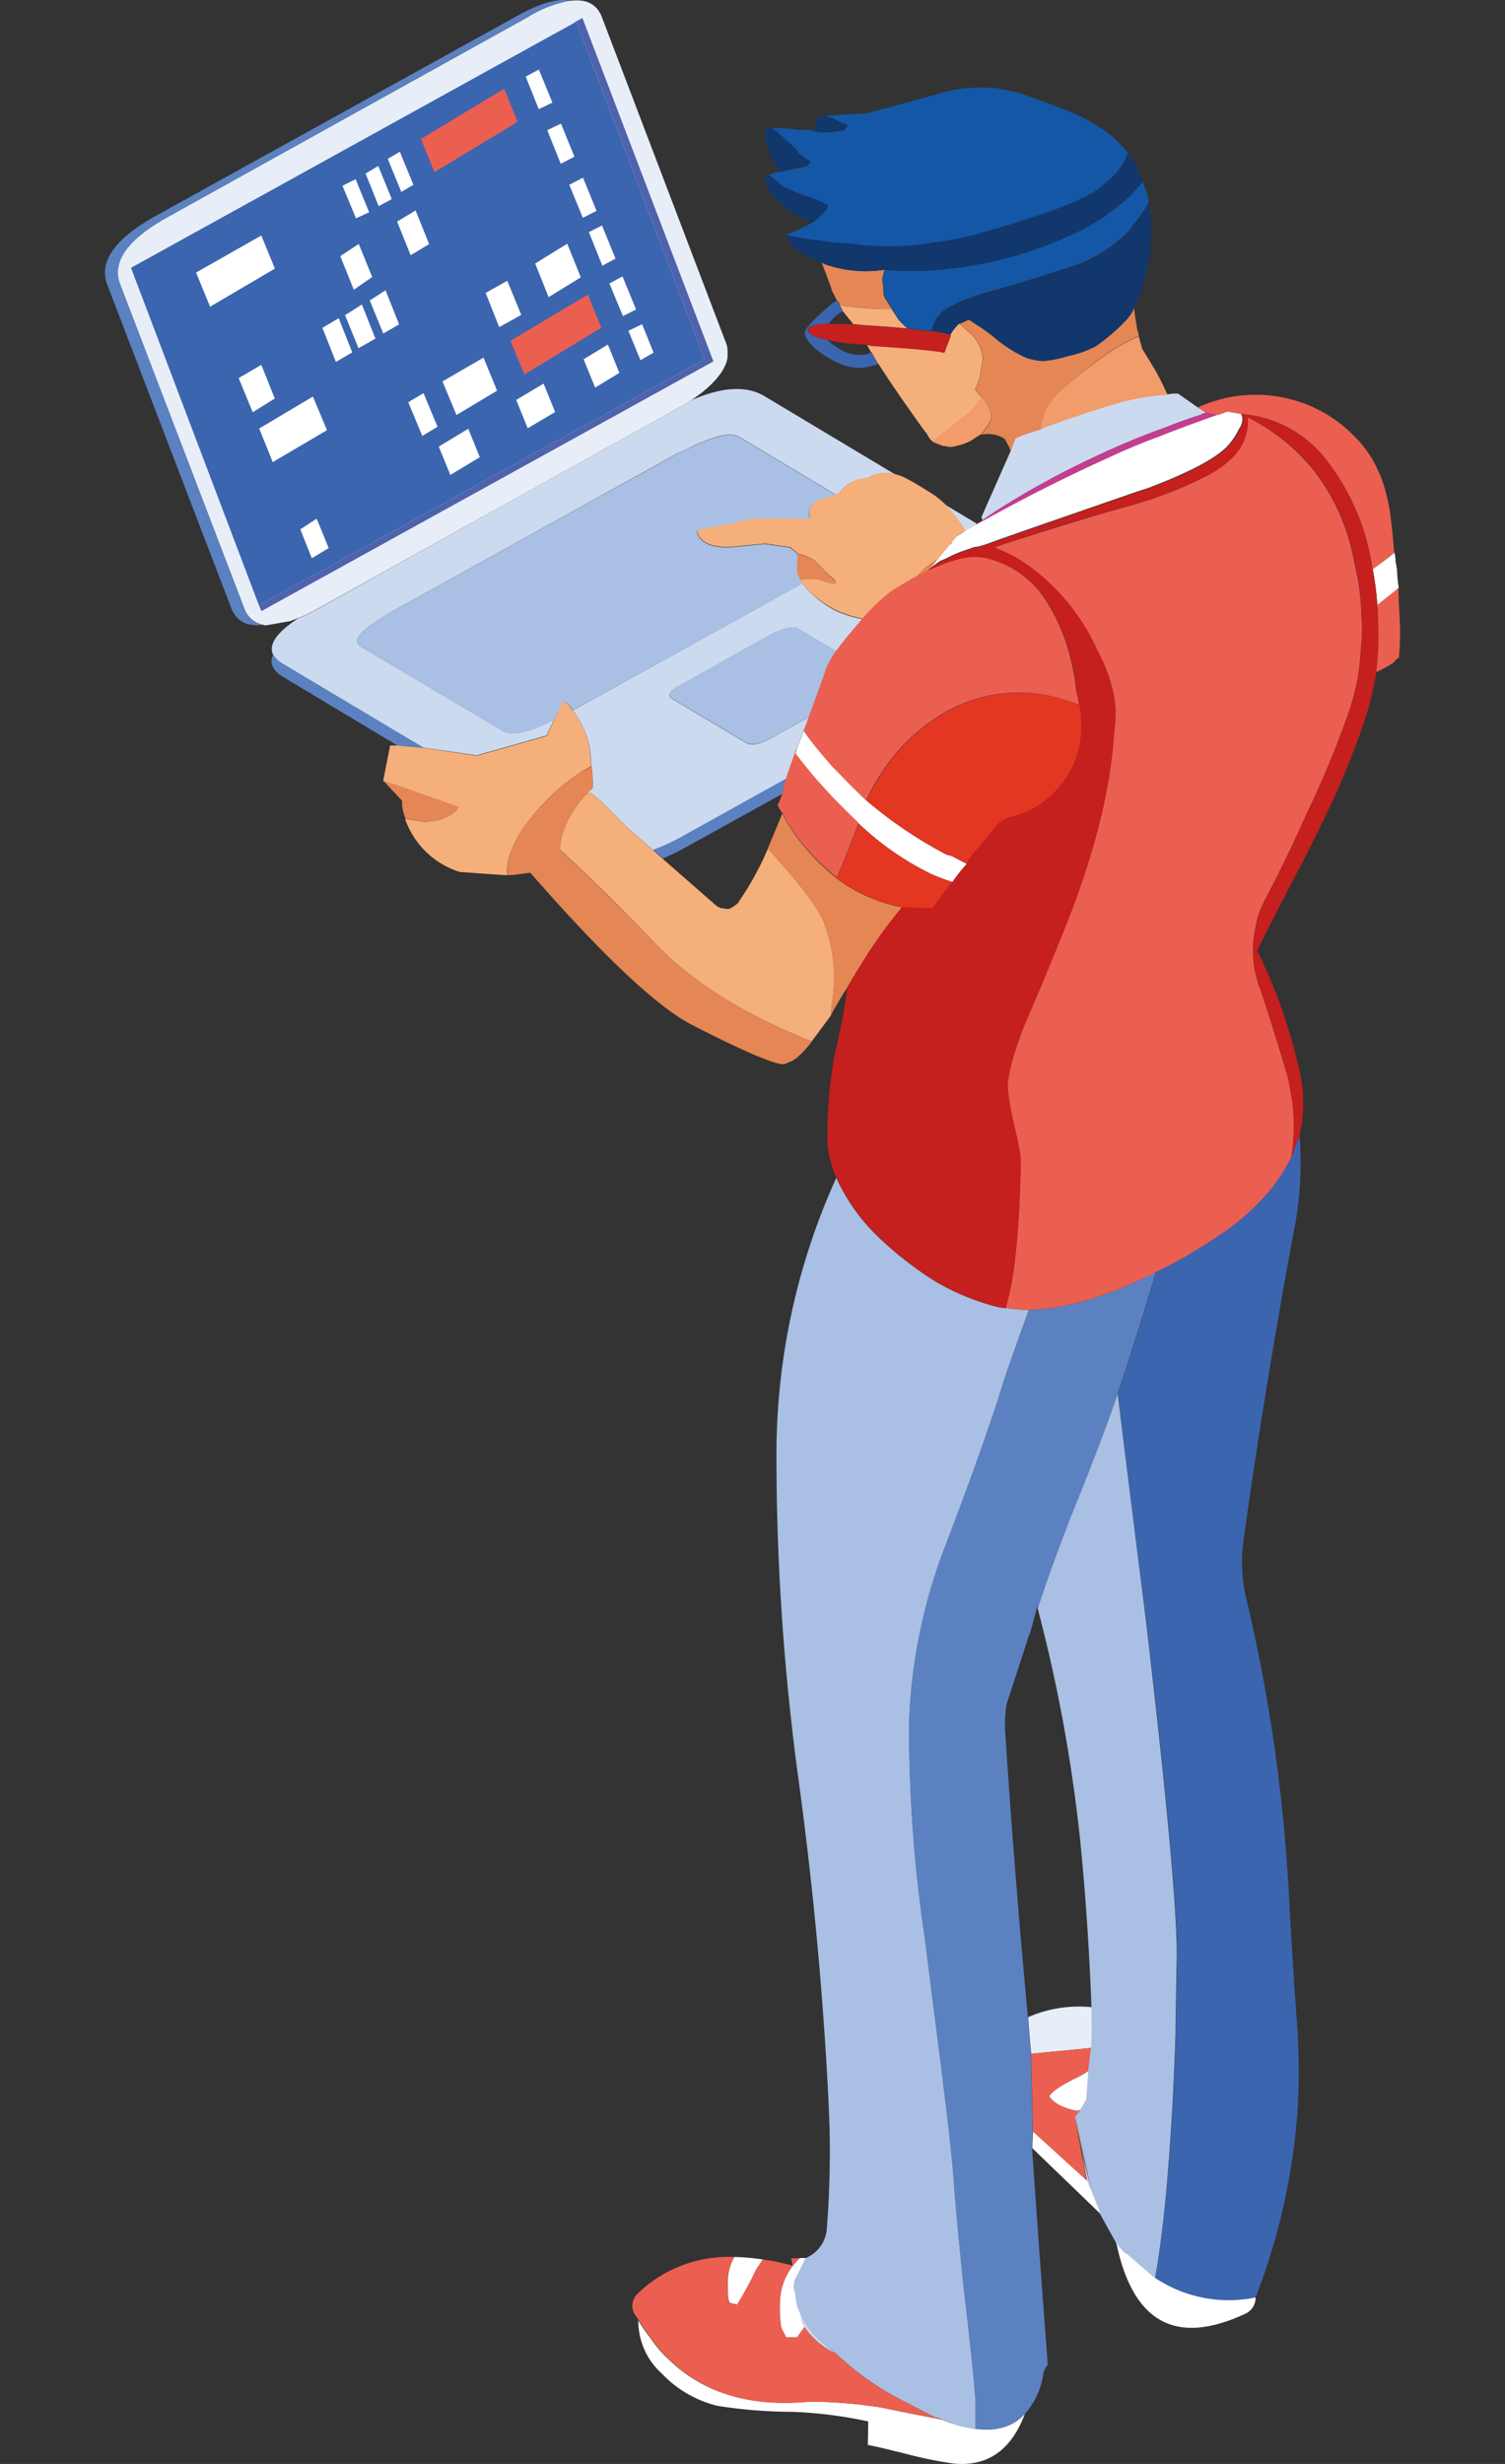 <svg xmlns="http://www.w3.org/2000/svg" xmlns:xlink="http://www.w3.org/1999/xlink" viewBox="0 0 220 360"><rect x="0" y="0" width="220" height="360" fill="#333333" stroke="none"/><defs><style>.cls-1{fill:#e8eef8;}.cls-1,.cls-10,.cls-11,.cls-12,.cls-13,.cls-14,.cls-15,.cls-16,.cls-17,.cls-18,.cls-19,.cls-2,.cls-20,.cls-3,.cls-4,.cls-5,.cls-6,.cls-7,.cls-8,.cls-9{fill-rule:evenodd;}.cls-2{fill:#a9bfe3;}.cls-3{fill:#ccdaef;}.cls-4{fill:#5c81c1;}.cls-5{fill:#3b65af;}.cls-6{fill:#fff;}.cls-7{fill:#4f62ac;}.cls-8{fill:#6b9dd3;}.cls-9{fill:#f5af7b;}.cls-10{fill:#e48754;}.cls-11{fill:#1457a7;}.cls-12{fill:#11376c;}.cls-13{fill:url(#linear-gradient);}.cls-14{fill:#c51f1e;}.cls-15{fill:#f29b6b;}.cls-16{fill:#eb5f51;}.cls-17{fill:#c33d90;}.cls-18{fill:#e33722;}.cls-19{fill:#806348;}.cls-20{fill:#cedaef;}</style><linearGradient id="linear-gradient" x1="146.43" y1="51.55" x2="148.07" y2="64.15" gradientTransform="translate(31.55 -18.5) rotate(0.94)" gradientUnits="userSpaceOnUse"><stop offset="0" stop-color="#381f0b"/><stop offset="1" stop-color="#c18f77"/></linearGradient></defs><title>kv_d</title><g id="圖層_1" data-name="圖層 1"><polygon class="cls-1" points="82.38 4.2 19.15 39.13 37.85 88.44 38.21 89.29 104.29 52.8 85.14 2.64 83.61 3.45 82.38 4.2"/><path class="cls-1" d="M101.07,58.47c-.62.39-1.28.79-2,1.18L70.45,75.57H70.3v.07L46.53,88.89a24.24,24.24,0,0,1-2.92,1.4l-.77.3a.75.75,0,0,0-.31.14l-3.59.63h-.23a.59.59,0,0,1-.22-.08h-.08a3.69,3.69,0,0,1-2.71-2.41L17.58,41.62q-2-5,7-9.95L77.14,2.51A17.43,17.43,0,0,1,83.36.09h.3Q86.95-.23,88,2.54l18,47.24a3.49,3.49,0,0,1,.36,1.53v.84c-.18,1.57-1.42,3.31-3.74,5.2Z"/><path class="cls-1" d="M159.09,302.34l.36-3.12-8.71.85c-.17-1.74-.32-3.52-.44-5.35a18.53,18.53,0,0,1,9.32-1.45l0,1.91A30.81,30.81,0,0,1,159.09,302.34Z"/><polygon class="cls-2" points="81.9 33.15 67.04 42.2 64.99 37.29 79.92 28.24 81.9 33.15"/><path class="cls-2" d="M116.55,80.9l.07.77v.38a4.68,4.68,0,0,0,0,1.67,5,5,0,0,1,.29.77c.13.25.28.51.45.77l-33.58,18.5c-.74-1-1.23-1.43-1.46-1.17L81,105.2l-.77.41s-.08,0-.08.07a4.11,4.11,0,0,1-.54.22q-4.38,1.92-6,1L52.76,94.48a1,1,0,0,1-.45-.46c-.35-.51.1-1.27,1.33-2.27a35.3,35.3,0,0,1,3.86-2.52L98.88,66.36c.77-.4,1.49-.74,2.15-1a13,13,0,0,1,1.69-.74q3.84-1.68,5.35-.75l14.11,8.43c-.48.19-1.14.42-2,.69a2.59,2.59,0,0,0-.46.14c-1.28.59-1.72,1.42-1.34,2.5l-.31.3q-3.49-.21-8.15-.06c-1.12.23-2.22.49-3.29.78a48.31,48.31,0,0,0-4.82.91q.65,2.68,5.3,2.38l4.73-.46,4,.6h-.3l.9.7Z"/><path class="cls-2" d="M122.26,95.1a11.24,11.24,0,0,0-1.41,2.49q-.55,1.69-2.59,7.16l-5.66,3.15c-1.59.83-2.76,1-3.51.62l-10.8-6.43-.07-.07c-.66-.42-.34-1,.94-1.82l.31-.14,13.77-7.7.53-.15c1.29-.64,2.28-.77,3-.4Z"/><path class="cls-2" d="M117,338.15a7,7,0,0,1-.79-3.06,11.25,11.25,0,0,1-.12-1.83l1.65-3.33a5,5,0,0,0,3.12-4.21,147.12,147.12,0,0,0,.4-15c-.07-2.09-.16-4.17-.28-6.26q-1.23-22.43-4.29-44.73a350.69,350.69,0,0,1-3.19-47.24,97.72,97.72,0,0,1,8.75-40.4,28.19,28.19,0,0,0,6.71,9.18,52.76,52.76,0,0,0,7.83,6A35.41,35.41,0,0,0,146,191a7.6,7.6,0,0,0,1.06.1,23.89,23.89,0,0,0,3.35.28q-3.27,9-3.76,10.69-3,9.63-9,25.23a79.6,79.6,0,0,0-4.75,24.31,208.78,208.78,0,0,0,2.3,31.59q1.35,10.77,2.36,18.56,1.35,10.77,1.8,15.89.36,5.42,1.55,16.87,1.34,11.3,1.71,16.33c0,1,0,2.32,0,4.05a19.77,19.77,0,0,1-4.86-1.38,2.61,2.61,0,0,0-1.06-.32c-1.36-.69-2.67-1.37-3.93-2.05a40.45,40.45,0,0,1-10.62-7.34,19.28,19.28,0,0,1-1.81-1.48A11.2,11.2,0,0,1,117,338.15Z"/><path class="cls-2" d="M163.39,203.63q1.14,9.39,4.1,32.91,4.68,39.95,4.52,49.55l-.17,10.05v1q-.33,10.22-1,18.74-.78,10.35-2,17a2.49,2.49,0,0,1-.53-.39l-3.68-3.18-.23-.08a6.93,6.93,0,0,1-1.27-1.55l-2.29-4.15-1.32-3.38-2.41-10.86.77-1,.87-1.51.3-4.18v-.23a30.81,30.81,0,0,0,.5-7.16l0-1.91q-.42-11.58-1.52-23.11a224.63,224.63,0,0,0-6.36-35.25q3-8.94,6.54-17.57Q161,210.44,163.39,203.63Z"/><polygon class="cls-2" points="76.99 20.95 78.97 25.86 71.73 30.24 69.75 25.4 76.99 20.95"/><polygon class="cls-2" points="63.3 47.33 66.68 45.4 68.66 50.31 65.35 52.24 63.3 47.33"/><polygon class="cls-2" points="59.67 40.48 61.65 45.39 59.42 46.73 57.44 41.82 59.67 40.48"/><polygon class="cls-2" points="44.18 46.55 33.94 52.79 31.96 47.95 42.2 41.72 44.18 46.55"/><polygon class="cls-2" points="35.9 72.71 46.05 66.71 48.03 71.62 37.87 77.62 35.9 72.71"/><path class="cls-3" d="M61.86,109.23,41.36,97a3.51,3.51,0,0,1-1.42-1.32c-.74-1.48.48-3.27,3.67-5.35a24.24,24.24,0,0,0,2.92-1.4L70.3,75.64l.15-.07L99.07,59.65c.72-.39,1.38-.79,2-1.18q6.75-2.94,10.68-.59l19.17,11.48a5,5,0,0,0-4,.43,2.17,2.17,0,0,0-.69.14A4.87,4.87,0,0,0,122.72,72c-.14.08-.32.16-.54.26l-14.11-8.43q-1.51-.93-5.35.75a13,13,0,0,0-1.69.74c-.66.29-1.38.63-2.15,1L57.5,89.23a35.3,35.3,0,0,0-3.86,2.52c-1.23,1-1.68,1.76-1.33,2.27a1,1,0,0,0,.45.46l20.83,12.39q1.66.94,6-1a4.11,4.11,0,0,0,.54-.22c0-.05,0-.07.08-.07l.77-.41-1.11,2.31-10.19,2.88Z"/><path class="cls-3" d="M117.32,85.26a15,15,0,0,0,4.89,4,16.45,16.45,0,0,0,3.87,1.2l-1.17,1.36c-1.09,1.27-2,2.37-2.65,3.31l-5.51-3.29c-.7-.37-1.69-.24-3,.4l-.53.15-13.77,7.7-.31.14c-1.28.8-1.6,1.4-.94,1.82l.07.07,10.8,6.43c.75.42,1.92.21,3.51-.62l5.66-3.15-.68,1.85-.08.16-1,2.57q-1.06,2.94-1.56,4.47l-14.66,8.14a29.85,29.85,0,0,1-4.76,2.25l-4.13-3.61-2.85-2.87a16,16,0,0,0-2.26-1.94l-.54.3a1.37,1.37,0,0,0,.32-.46,2.1,2.1,0,0,0,.61-.52,21.5,21.5,0,0,0-.17-3.13c-.09-.81-.15-1.58-.19-2.29a12.9,12.9,0,0,0-1.68-4.6c-.32-.52-.6-.95-.86-1.31Z"/><path class="cls-3" d="M141.07,77.61a19.11,19.11,0,0,0-3.13-4l4.91,2.94a1.94,1.94,0,0,0-.31.26C142.05,77,141.57,77.31,141.07,77.61Z"/><path class="cls-3" d="M176.34,60.32a1.78,1.78,0,0,0-.84.29c-1.69.53-3.32,1.11-4.91,1.75a114.61,114.61,0,0,0-10.74,4.47,123.63,123.63,0,0,0-13.69,7.47c-.87.55-1.72,1.12-2.54,1.71l-.15-.46,4.28-9.68.63-1.74v-.08a25.31,25.31,0,0,1,3.68-1.31l.76-.37q5.44-2,10.27-3.41a33.83,33.83,0,0,1,7.57-1.33,5.7,5.7,0,0,1,1.22-.13h.31l2.86,2Z"/><path class="cls-4" d="M38.41,91.28q-3.44.47-4.61-2.44L15.68,41.59q-1.9-5,7-10L75.32,2.48c3.53-2,6.22-2.77,8-2.39a17.43,17.43,0,0,0-6.22,2.42L24.61,31.67q-9,5-7,9.95L35.7,88.87A3.69,3.69,0,0,0,38.41,91.28Z"/><path class="cls-4" d="M114.33,116l-14.11,7.81c-1.15.63-2.25,1.17-3.31,1.62l-1.42-1.28a29.85,29.85,0,0,0,4.76-2.25l14.66-8.14c-.19.58-.31,1-.37,1.29A3.82,3.82,0,0,1,114.33,116Z"/><path class="cls-4" d="M149.8,352.72q-2.56,2.77-7.2,2.17c0-1.73,0-3.08,0-4.05q-.37-5-1.71-16.33-1.19-11.46-1.55-16.87-.45-5.11-1.8-15.89-1-7.78-2.36-18.56a208.78,208.78,0,0,1-2.3-31.59,79.6,79.6,0,0,1,4.75-24.31q6-15.6,9-25.23.5-1.68,3.76-10.69,7.4-.1,17.15-4.82a14.35,14.35,0,0,0,1.46-.74q-2.65,8.94-5.62,17.82-2.4,6.81-5.11,13.71-3.57,8.63-6.54,17.57a.44.44,0,0,0-.07-.3l-1.06,3.94a4.63,4.63,0,0,0-.47,1.29l-3,9.17a19.48,19.48,0,0,0-.16,4.5q1.35,20.6,3.29,41.21c.12,1.83.27,3.61.44,5.35l.27,11.36-.11,2.43q1.11,15.88,2.3,31.67a2.62,2.62,0,0,0-.63,1.21A11.33,11.33,0,0,1,149.8,352.72Z"/><path class="cls-4" d="M61.86,109.23l-3.74-.29L41.33,98.87q-2.27-1.41-1.39-3.23A3.51,3.51,0,0,0,41.36,97Z"/><polygon class="cls-5" points="37.85 88.44 19.15 39.13 82.38 4.2 84.14 3.23 84.22 3.16 103 52.48 37.85 88.44"/><polygon class="cls-5" points="83.22 27 85.2 31.83 87.2 30.8 85.22 25.96 83.22 27"/><polygon class="cls-5" points="81.97 23.93 83.97 22.89 82 18.06 80 19.02 81.97 23.93"/><polygon class="cls-5" points="80.75 14.99 78.77 10.16 76.85 11.19 78.75 15.95 80.75 14.99"/><polygon class="cls-5" points="81.9 33.15 79.92 28.24 64.99 37.29 67.04 42.2 81.9 33.15"/><polygon class="cls-5" points="88 32.95 86.08 33.91 88.05 38.82 89.98 37.78 88 32.95"/><path class="cls-5" d="M127.4,51.51a12.55,12.55,0,0,0,1,1.69l-1.3.36q-2.76.72-6.07-1.32c-2-1.2-3.09-2.36-3.38-3.48q-.28-.78,3.42-3.91a4.57,4.57,0,0,1,1.24-.89.7.7,0,0,1,.37.53c.15.26.32.59.51,1a5.26,5.26,0,0,0-1.85,1.57l-.23.23c-2.14.07-3.14.4-3,1s1,1,2.8,1.34a6.59,6.59,0,0,0,1.43,1.09,5.68,5.68,0,0,0,4.32,1.06A2.91,2.91,0,0,1,127.4,51.51Z"/><polygon class="cls-5" points="84.9 40.52 82.92 35.61 78.23 38.5 80.2 43.41 84.9 40.52"/><polygon class="cls-5" points="91 40.39 89.08 41.42 91.06 46.18 92.98 45.22 91 40.39"/><polygon class="cls-5" points="93.62 52.63 95.54 51.52 93.86 47.37 91.86 48.33 93.62 52.63"/><polygon class="cls-5" points="87.91 47.88 85.93 43.05 74.61 49.8 76.66 54.71 87.91 47.88"/><polygon class="cls-5" points="81.15 60.2 79.46 56.05 75.46 58.43 77.14 62.57 81.15 60.2"/><polygon class="cls-5" points="88.86 50.34 85.31 52.49 87 56.63 90.54 54.48 88.86 50.34"/><path class="cls-5" d="M183.54,335.67a19.39,19.39,0,0,1-14.66-2.84q1.17-6.6,2-17,.67-8.53,1-18.74v-1l.17-10.05q.17-9.6-4.52-49.55-3-23.52-4.1-32.91,3-8.88,5.62-17.82c1-.49,2-1,2.93-1.48q3.3-1.85,6.16-3.78a34.8,34.8,0,0,0,7.73-6.89,26.83,26.83,0,0,0,2.9-4.6,3.66,3.66,0,0,0,.48-1.29c.21-.55.45-1.16.71-1.82a50.59,50.59,0,0,1-.59,12.72Q185,201.92,181.78,225a23.53,23.53,0,0,0,.47,8.85,243.06,243.06,0,0,1,6.15,42.78q.47,8.77,1.09,17.55a101.74,101.74,0,0,1,.23,13.49A93.17,93.17,0,0,1,183.54,335.67Z"/><polygon class="cls-5" points="60.75 30.74 58.05 32.38 60.03 37.29 62.73 35.66 60.75 30.74"/><polygon class="cls-5" points="55.35 30.12 57.27 29.09 55.29 24.25 53.44 25.36 55.35 30.12"/><polygon class="cls-5" points="53.96 31.01 51.98 26.18 50.06 27.14 52.04 31.9 53.96 31.01"/><polygon class="cls-5" points="58.45 22.17 56.68 23.21 58.66 28.04 60.43 27 58.45 22.17"/><polygon class="cls-5" points="76.99 20.95 69.75 25.4 71.73 30.24 78.97 25.86 76.99 20.95"/><polygon class="cls-5" points="63.51 25.15 75.67 17.8 73.69 12.97 61.53 20.31 63.51 25.15"/><polygon class="cls-5" points="74.15 41.02 70.99 42.8 72.97 47.79 76.2 46.01 74.15 41.02"/><polygon class="cls-5" points="59.67 40.48 57.44 41.82 59.42 46.73 61.65 45.39 59.67 40.48"/><polygon class="cls-5" points="63.3 47.33 65.35 52.24 68.66 50.31 66.68 45.4 63.3 47.33"/><polygon class="cls-5" points="68.45 62.65 64.14 65.25 65.83 69.39 70.14 66.8 68.45 62.65"/><polygon class="cls-5" points="66.73 60.64 72.66 57.08 70.68 52.25 64.68 55.73 66.73 60.64"/><polygon class="cls-5" points="61.91 57.44 59.68 58.77 61.73 63.69 63.96 62.35 61.91 57.44"/><polygon class="cls-5" points="56.03 48.73 58.34 47.4 56.36 42.41 54.05 43.9 56.03 48.73"/><polygon class="cls-5" points="50.44 46.05 52.41 50.88 54.88 49.47 52.9 44.49 50.44 46.05"/><polygon class="cls-5" points="49.1 52.88 51.49 51.48 49.51 46.49 47.13 47.9 49.1 52.88"/><polygon class="cls-5" points="49.74 37.42 51.72 42.33 54.41 40.47 52.44 35.64 49.74 37.42"/><polygon class="cls-5" points="44.18 46.55 42.2 41.72 31.96 47.95 33.94 52.79 44.18 46.55"/><polygon class="cls-5" points="34.89 55.24 36.94 60.23 40.17 58.23 38.2 53.31 34.89 55.24"/><polygon class="cls-5" points="45.74 57.94 37.89 62.61 39.87 67.52 47.8 62.85 45.74 57.94"/><polygon class="cls-5" points="28.66 39.82 30.71 44.81 40.18 39.25 38.2 34.41 28.66 39.82"/><polygon class="cls-5" points="35.9 72.71 37.87 77.62 48.03 71.62 46.05 66.71 35.9 72.71"/><polygon class="cls-5" points="43.9 77.34 45.58 81.56 48.05 80.08 46.29 75.78 43.9 77.34"/><polygon class="cls-6" points="80.75 14.99 78.75 15.95 76.85 11.19 78.77 10.16 80.75 14.99"/><polygon class="cls-6" points="81.97 23.93 80 19.02 82 18.06 83.97 22.89 81.97 23.93"/><polygon class="cls-6" points="83.22 27 85.22 25.96 87.2 30.8 85.2 31.83 83.22 27"/><polygon class="cls-6" points="88 32.95 89.98 37.78 88.05 38.82 86.08 33.91 88 32.95"/><polygon class="cls-6" points="93.62 52.63 91.86 48.33 93.86 47.37 95.54 51.52 93.62 52.63"/><polygon class="cls-6" points="91 40.39 92.98 45.22 91.06 46.18 89.08 41.42 91 40.39"/><polygon class="cls-6" points="84.9 40.52 80.2 43.41 78.23 38.5 82.92 35.61 84.9 40.52"/><polygon class="cls-6" points="88.86 50.34 90.54 54.48 87 56.63 85.31 52.49 88.86 50.34"/><polygon class="cls-6" points="81.15 60.2 77.14 62.57 75.46 58.43 79.46 56.05 81.15 60.2"/><path class="cls-6" d="M126.7,117a63.69,63.69,0,0,0,11.69,7.89l.68.16c.71.37,1.46.77,2.27,1.18a24.29,24.29,0,0,0-2.1,2.64c-1-.32-2-.7-3-1.12a42.09,42.09,0,0,1-10.7-7.42c-1.2-1.13-2.43-2.35-3.68-3.64q-1.52-1.62-2.88-3.17c-.37-.45-.74-.89-1.08-1.32l-.75-.92c-.3-.41-.6-.8-.9-1.16a4.5,4.5,0,0,0,.25-.76l1-2.57c.3.41.57.79.82,1.15.71.93,1.46,1.85,2.24,2.75l1.12,1.31,1,1Q124.68,115.1,126.7,117Z"/><path class="cls-6" d="M135.88,83.13c.32-.37.66-.78,1-1.21.61-.72,1.26-1.52,1.94-2.4.15,0,.23,0,.23-.15a4.8,4.8,0,0,1,.78-1l1.23-.78c.5-.3,1-.58,1.47-.85l.38-.23q9.95-5.55,19.29-9.74c2.41-1.13,4.81-2.13,7.22-3,2.81-1.13,5.62-2.17,8.43-3.14H178l1.39-.51,2,.34a1.33,1.33,0,0,1,.21.84,2.27,2.27,0,0,1-.48,1.36,10,10,0,0,1-1.41,2.19q-2.25,2.79-11.84,6.44c-1.07.34-2.22.72-3.45,1.16q-10.6,3.65-17.94,6.22c-.88.32-1.72.63-2.53.91l-1,.29a2.19,2.19,0,0,0-.65.1,2.41,2.41,0,0,0-.5.19,20.56,20.56,0,0,0-2.53.95l-.65.33c-.41.19-.78.35-1.12.48A13.43,13.43,0,0,0,135.88,83.13Z"/><path class="cls-6" d="M201.34,88.4a46,46,0,0,0-.68-5.27,36.58,36.58,0,0,0,3.17-2.39A4.61,4.61,0,0,1,204,82l.21,1.23a21.18,21.18,0,0,0,.26,2.67.81.81,0,0,0-.31.3Z"/><path class="cls-6" d="M157.92,308.26a2,2,0,0,1-.61.14q-3-.64-3.93-2.12c.37-.65,1.53-1.47,3.47-2.46a13.26,13.26,0,0,0,2.24-1.25l-.3,4.18Z"/><polygon class="cls-6" points="158.9 318.57 159.56 320.1 160.88 323.48 150.9 313.86 151.01 311.43 158.9 318.57"/><path class="cls-6" d="M168.88,332.83a19.39,19.39,0,0,0,14.66,2.84,2.55,2.55,0,0,1-1.56,2.41q-15.21,7.07-18.81-10.45a6.93,6.93,0,0,0,1.27,1.55l.23.08,3.68,3.18A2.49,2.49,0,0,0,168.88,332.83Z"/><path class="cls-6" d="M107.34,329.76a33.23,33.23,0,0,1,4.19.37c-.37.51-.7,1-1,1.51a52.69,52.69,0,0,1-2.75,5.06,6.39,6.39,0,0,1-1.06-.24c-.25-.11-.36-1.15-.33-3.13A7.35,7.35,0,0,1,107.34,329.76Z"/><path class="cls-6" d="M142.6,354.89q4.64.6,7.2-2.17-3,7.95-10.41,7.22a59.25,59.25,0,0,1-6.61-1.33c-3-.76-5-1.22-5.92-1.39l.06-3.43a63.15,63.15,0,0,0-11-1.4,72.78,72.78,0,0,1-11-.87,16.7,16.7,0,0,1-8.23-4.78,10.28,10.28,0,0,1-3.38-7.68,29.52,29.52,0,0,0,2,2.85,15.09,15.09,0,0,0,2.4,2.78q7.65,7.46,20.63,6.21a68.61,68.61,0,0,1,10.5.86q4.41.92,8.81,1.75A19.77,19.77,0,0,0,142.6,354.89Z"/><path class="cls-6" d="M116.25,335.09a7,7,0,0,0,.79,3.06l.28,1.3a1.84,1.84,0,0,1,.3.54c-.42.55-.78,1.06-1.1,1.51l-1.6,0c-.34-.67-.59-1.15-.73-1.46a19.68,19.68,0,0,1-.17-4,9,9,0,0,1,2.92-6.13h.84l-1.65,3.33a7.93,7.93,0,0,0-.1,1.14Z"/><polygon class="cls-6" points="58.45 22.17 60.43 27 58.66 28.04 56.68 23.21 58.45 22.17"/><polygon class="cls-6" points="53.96 31.01 52.04 31.9 50.06 27.14 51.98 26.18 53.96 31.01"/><polygon class="cls-6" points="55.35 30.12 53.44 25.36 55.29 24.25 57.27 29.09 55.35 30.12"/><polygon class="cls-6" points="60.75 30.74 62.73 35.66 60.03 37.29 58.05 32.38 60.75 30.74"/><polygon class="cls-6" points="74.15 41.02 76.2 46.01 72.97 47.79 70.99 42.8 74.15 41.02"/><polygon class="cls-6" points="49.74 37.42 52.44 35.64 54.41 40.47 51.72 42.33 49.74 37.42"/><polygon class="cls-6" points="49.1 52.88 47.13 47.9 49.51 46.49 51.49 51.48 49.1 52.88"/><polygon class="cls-6" points="50.44 46.05 52.9 44.49 54.88 49.47 52.41 50.88 50.44 46.05"/><polygon class="cls-6" points="56.03 48.73 54.05 43.9 56.36 42.41 58.34 47.4 56.03 48.73"/><polygon class="cls-6" points="61.91 57.44 63.96 62.35 61.73 63.69 59.68 58.77 61.91 57.44"/><polygon class="cls-6" points="66.73 60.64 64.68 55.73 70.68 52.25 72.66 57.08 66.73 60.64"/><polygon class="cls-6" points="68.45 62.65 70.14 66.8 65.83 69.39 64.14 65.25 68.45 62.65"/><polygon class="cls-6" points="28.66 39.82 38.2 34.41 40.18 39.25 30.71 44.81 28.66 39.82"/><polygon class="cls-6" points="45.74 57.94 47.8 62.85 39.87 67.52 37.89 62.61 45.74 57.94"/><polygon class="cls-6" points="34.89 55.24 38.2 53.31 40.17 58.23 36.94 60.23 34.89 55.24"/><polygon class="cls-6" points="43.9 77.34 46.29 75.78 48.05 80.08 45.58 81.56 43.9 77.34"/><polygon class="cls-7" points="83.61 3.45 85.14 2.64 104.29 52.8 38.21 89.29 37.85 88.44 103 52.48 84.22 3.16 84.14 3.23 83.61 3.45"/><polygon class="cls-8" points="70.45 75.57 70.3 75.64 70.3 75.57 70.45 75.57"/><path class="cls-9" d="M124.73,47.35q-.83-1-1.5-1.86c-.19-.41-.36-.74-.51-1a7.56,7.56,0,0,0,1.74.34,42.76,42.76,0,0,0,5.87.32l1,1.55A15.19,15.19,0,0,0,132.64,48c-1.72-.18-3.78-.34-6.16-.48Zm2,3a2.07,2.07,0,0,0,.91.17c6.09.41,9.56.74,10.42,1L139,49l-.15-.08a7.13,7.13,0,0,1,1.32-1.66,8.06,8.06,0,0,1,1.05.93,6,6,0,0,1,2.24,3.09v.08a2.77,2.77,0,0,1,.13,1.37,3.17,3.17,0,0,1-.17.91,6.8,6.8,0,0,1-.89,3.19,6,6,0,0,0,1,1.23,10.81,10.81,0,0,1-2,2.33q-2.85,2.32-4.79,3.81l-.39.38a1.15,1.15,0,0,0-.37-.39,9.17,9.17,0,0,1-.52-.85l-.37-.46q-4.17-5.79-6.63-9.64a12.55,12.55,0,0,1-1-1.69l-.22-.23Zm-9.42,34.91c-.17-.26-.32-.52-.45-.77a.56.56,0,0,0,.23.23,8.54,8.54,0,0,1,1.22-.13h.19a5,5,0,0,1,2.17.42,5.71,5.71,0,0,1,.83.24l.69-.06-.07-.38c-.47-.41-1-.86-1.5-1.36s-1-1-1.58-1.59a7.5,7.5,0,0,0-2.5-1l-.07-.15-.9-.7h.3l-4-.6-4.73.46q-4.65.3-5.3-2.38a48.31,48.31,0,0,1,4.82-.91c1.07-.29,2.17-.55,3.29-.78q4.65-.15,8.15.06l.31-.3c-.38-1.08.06-1.91,1.34-2.5a2.59,2.59,0,0,1,.46-.14c.85-.27,1.51-.5,2-.69.22-.1.4-.18.54-.26a4.87,4.87,0,0,1,3.54-2.08,2.17,2.17,0,0,1,.69-.14,5,5,0,0,1,4-.43,7.8,7.8,0,0,1,1.06.36c1,.48,2.39,1.31,4.3,2.51a12.56,12.56,0,0,1,1.66,1.33,19.11,19.11,0,0,1,3.13,4l-1.23.78a4.8,4.8,0,0,0-.78,1c0,.1-.08.15-.23.15-.68.88-1.33,1.68-1.94,2.4a7.41,7.41,0,0,0-2,1.42c-.31.3-.61.6-.89.9-1.68.94-2.92,1.68-3.73,2.22a27.54,27.54,0,0,0-4.18,4,16.45,16.45,0,0,1-3.87-1.2A15,15,0,0,1,117.32,85.26Zm-55.46,24,7.86,1.16,10.19-2.88L81,105.2l1.26-2.61c.23-.26.72.13,1.46,1.17.26.36.54.79.86,1.31a12.9,12.9,0,0,1,1.68,4.6c0,.71.1,1.48.19,2.29a11,11,0,0,0-2.08,1.26,7,7,0,0,0-1.08.75A30.64,30.64,0,0,0,78,119l-.62.79a1.2,1.2,0,0,1-.23.3,1.46,1.46,0,0,1-.16.19,16.14,16.14,0,0,0-2.28,4.11,7.84,7.84,0,0,0-.58,2.81v.69l-6.92-.49a12.37,12.37,0,0,1-8-7.76c1,.17,2,.31,2.89.43a5.46,5.46,0,0,0,1.3-.13,4.78,4.78,0,0,0,1.76-.51,5.1,5.1,0,0,0,1.54-1c0-.1.13-.28.24-.53-1.62-.59-3.13-1.12-4.55-1.6q-3.63-1.35-6.36-2.16V114l1-5.08,1,0Zm23.85,6.84.54-.3a16,16,0,0,1,2.26,1.94l2.85,2.87,4.13,3.61,1.42,1.28,7.82,6.84a2,2,0,0,0,1.21.4,1.2,1.2,0,0,0,1.15-.21,3.41,3.41,0,0,0,.93-.75v-.07a43.92,43.92,0,0,0,4.24-7.71q6.74,7.35,8.13,10.65a22.36,22.36,0,0,1,1.34,11.23c-.11.71-.2,1.55-.27,2.51l-2.8,3.77q-14.85-5.9-22.79-14.25Q88.31,130.05,81.7,124l.15-.07c0-.26.05-.51.09-.76a7.7,7.7,0,0,1,.41-1.67,2.09,2.09,0,0,1,.08-.23A15.11,15.11,0,0,1,85.71,116.07Z"/><path class="cls-10" d="M120.15,38.35a2.76,2.76,0,0,0,.38.24,18.3,18.3,0,0,0,8.75.83c-.06.25-.16.71-.33,1.37l.14,1V42a9.12,9.12,0,0,1,.06,1.14h.08v.23l1.11,1.77a42.76,42.76,0,0,1-5.87-.32,7.56,7.56,0,0,1-1.74-.34.7.7,0,0,0-.37-.53c-.3-.62-.52-1.06-.67-1.31q-.59-1.77-1.53-4.14ZM166.47,49.1a28.24,28.24,0,0,0-6.31,3.79A42.43,42.43,0,0,0,156.29,56a11.26,11.26,0,0,0-2.71,2.77,8.8,8.8,0,0,0-1.51,4,25.31,25.31,0,0,0-3.68,1.31v.08l-.63,1.74a4.75,4.75,0,0,1-.22-.54c-.35-.67-.57-1.08-.67-1.23a4.48,4.48,0,0,0-3.53-.59h0l.15-.08s0-.07.08-.07a13.38,13.38,0,0,0,1.25-1.89,2.08,2.08,0,0,0,0-1.37,8,8,0,0,0-1.18-2,.07.07,0,0,1-.08-.08,6,6,0,0,1-1-1.23,6.8,6.8,0,0,0,.89-3.19,3.17,3.17,0,0,0,.17-.91,2.77,2.77,0,0,0-.13-1.37v-.08a6,6,0,0,0-2.24-3.09,8.06,8.06,0,0,0-1.05-.93l.39-.07a6.7,6.7,0,0,1,.92-.44q.15-.08.75.39a29.37,29.37,0,0,1,3,2.11,19.86,19.86,0,0,0,4.67,3,9.18,9.18,0,0,0,2.51.5,16.13,16.13,0,0,0,3.52-.7,16.35,16.35,0,0,0,4.14-1.46A27.25,27.25,0,0,0,164.37,47a6.22,6.22,0,0,0,1.4-2c.14,1.12.3,2.17.48,3.14a.81.81,0,0,0,.15.45v.23ZM116.55,80.9a7.5,7.5,0,0,1,2.5,1c.56.57,1.08,1.1,1.58,1.59s1,1,1.5,1.36l.07.38-.69.06a5.71,5.71,0,0,0-.83-.24,5,5,0,0,0-2.17-.42h-.19a8.54,8.54,0,0,0-1.22.13.56.56,0,0,1-.23-.23,5,5,0,0,0-.29-.77,4.68,4.68,0,0,1,0-1.67v-.38ZM86.47,112a21.5,21.5,0,0,1,.17,3.13,2.1,2.1,0,0,1-.61.52,1.37,1.37,0,0,1-.32.46,15.11,15.11,0,0,0-3.28,5.2,2.09,2.09,0,0,0-.08.23,7.7,7.7,0,0,0-.41,1.67c0,.25-.07.5-.09.76l-.15.07q6.6,6.06,14.17,13.88,7.95,8.35,22.79,14.25a13.71,13.71,0,0,1-1.87,2.1,3.85,3.85,0,0,1-1.69,1l-.16.15h-.07a1.51,1.51,0,0,1-.46.07,3.1,3.1,0,0,1-.61-.09q-3.19-.81-12.41-5.54-7.64-3.78-23.87-22.35l-2.59.34h-.77v-.69a7.84,7.84,0,0,1,.58-2.81A16.14,16.14,0,0,1,77,120.23a1.46,1.46,0,0,0,.16-.19,1.2,1.2,0,0,0,.23-.3L78,119a30.64,30.64,0,0,1,5.27-5,7,7,0,0,1,1.08-.75A11,11,0,0,1,86.47,112Zm49.14-28.57a.34.34,0,0,0-.12,0l-1.5.81c.28-.3.58-.6.89-.9a7.41,7.41,0,0,1,2-1.42c-.35.43-.69.84-1,1.21A1,1,0,0,1,135.61,83.39Zm-13.28,44.94a23,23,0,0,0,9.53,4.2,70.31,70.31,0,0,0-5.85,8.13c-.68,1.11-1.33,2.22-2,3.32,0,.05,0,.13-.16.23v.08l-.08.07c-.31.5-.62,1-.94,1.51l-.07.15c-.47.76-.92,1.54-1.34,2.34.07-1,.16-1.8.27-2.51a22.36,22.36,0,0,0-1.34-11.23q-1.4-3.3-8.13-10.65c.63-1.51,1.35-3.23,2.14-5.15.2.41.4.8.59,1.16A31.18,31.18,0,0,0,122.33,128.33ZM56.1,114.13q2.73.81,6.36,2.16c1.42.48,2.93,1,4.55,1.6-.11.25-.19.43-.24.53a5.1,5.1,0,0,1-1.54,1,4.78,4.78,0,0,1-1.76.51,5.46,5.46,0,0,1-1.3.13c-.91-.12-1.87-.26-2.89-.43a8.27,8.27,0,0,1-.5-1.91V117Z"/><path class="cls-11" d="M164.85,22.32a7.87,7.87,0,0,1-2,3.25A18.47,18.47,0,0,1,160,28q-3.84,2.37-15.26,5.69a45.43,45.43,0,0,1-8.26,1.77,38.71,38.71,0,0,1-12,.19,34.44,34.44,0,0,1-4.56-.46,34.86,34.86,0,0,1-5.1-.85c1.54-.63,2.72-1.17,3.54-1.61A4.45,4.45,0,0,0,120,31.42a.54.54,0,0,0,.31-.23c.51-.55.75-.92.7-1.13s-.17-.2-.53-.31a16.92,16.92,0,0,0-2.42-1,21.52,21.52,0,0,1-3.33-1.35,4.94,4.94,0,0,1-.53-.32,15.61,15.61,0,0,0-1.88-1.48l1.38-.51.15.08,4-.85a4.81,4.81,0,0,0,.46-.37.86.86,0,0,0,.08-.38,6.46,6.46,0,0,1-1.8-1.33v-.15a.47.47,0,0,1-.3-.31l-2.78-2.56a.32.32,0,0,1-.23-.08l-.45-.46c1,0,2.39.11,4.11.29l1.68,0a4,4,0,0,0,2.36.34,15.35,15.35,0,0,0,2.44-.26l.39-.6v-.16a.7.7,0,0,0-.52-.23A19.33,19.33,0,0,0,120.89,17c-.06,0-.08,0-.08-.08a12.49,12.49,0,0,0,1.76-.12l4-.24c1.33-.33,2.81-.72,4.44-1.15q3.6-1,8.12-2.23a23.84,23.84,0,0,1,4.5-.38h.76a12.82,12.82,0,0,1,3.05.43c.65.17,1.26.3,1.82.42.05,0,.12.05.22.15h.08q4.77,1.61,7.95,3a37.51,37.51,0,0,1,4,2.28A18.5,18.5,0,0,1,164.85,22.32Zm3.08,7.22a15.41,15.41,0,0,1-2.34,3.31,4.58,4.58,0,0,1-.47.76,21.17,21.17,0,0,1-7.55,5q-6.28,2.11-13,4a28.94,28.94,0,0,0-5.37,2,5.47,5.47,0,0,0-2.4,2c-.31.71-.55,1.29-.71,1.74-1-.06-2.16-.19-3.43-.36a15.19,15.19,0,0,1-1.27-1.31l-1-1.55-1.11-1.77v-.23h-.08a9.12,9.12,0,0,0-.06-1.14v-.23l-.14-1c.17-.66.27-1.12.33-1.37a42.77,42.77,0,0,0,8.08,0A57.32,57.32,0,0,0,159.26,33a26.84,26.84,0,0,0,3.24-2.16c.72-.55,1.42-1.09,2.09-1.64,1-.95,1.8-1.83,2.48-2.63a5.92,5.92,0,0,1,.22.69,9.18,9.18,0,0,1,.43,1.23A2.55,2.55,0,0,1,167.93,29.54Z"/><path class="cls-12" d="M112.36,25.57a15.61,15.61,0,0,1,1.88,1.48,4.94,4.94,0,0,0,.53.32,21.52,21.52,0,0,0,3.33,1.35,16.92,16.92,0,0,1,2.42,1c.36.11.53.21.53.31s-.19.58-.7,1.13a.54.54,0,0,1-.31.23,4.45,4.45,0,0,1-1.62,1.27h-.16l.31-.14A29.75,29.75,0,0,1,115,30.49q-3.17-2.32-3.13-4.85Zm1.38-.51h.15a21.16,21.16,0,0,1-2-4.46,3.43,3.43,0,0,1,.18-2h.76l.45.46a.32.32,0,0,0,.23.08l2.78,2.56a.47.47,0,0,0,.3.31v.15a6.46,6.46,0,0,0,1.8,1.33.86.86,0,0,1-.08.38,4.81,4.81,0,0,1-.46.37l-4,.85Zm4.9-6.09a2.7,2.7,0,0,1,.53.09l.09-.92a1.07,1.07,0,0,1,.79-1.13l.3-.07a1.51,1.51,0,0,1,.46-.07c0,.05,0,.08.08.08a19.33,19.33,0,0,1,2.42,1.11.7.7,0,0,1,.52.23v.16l-.39.6a15.35,15.35,0,0,1-2.44.26A4,4,0,0,1,118.64,19Zm47.13,26.08a6.22,6.22,0,0,1-1.4,2,27.25,27.25,0,0,1-4.25,3.59A16.35,16.35,0,0,1,156,52.06a16.13,16.13,0,0,1-3.52.7,9.18,9.18,0,0,1-2.51-.5,19.86,19.86,0,0,1-4.67-3,29.37,29.37,0,0,0-3-2.11q-.6-.47-.75-.39a6.7,6.7,0,0,0-.92.44l-.39.07a7.13,7.13,0,0,0-1.32,1.66c-.76-.17-1.7-.34-2.81-.51.16-.45.4-1,.71-1.74a5.47,5.47,0,0,1,2.4-2,28.94,28.94,0,0,1,5.37-2q6.73-1.94,13-4a21.17,21.17,0,0,0,7.55-5,4.58,4.58,0,0,0,.47-.76,15.41,15.41,0,0,0,2.34-3.31v.07l.14,1a.33.33,0,0,0,.15.31v4.34a6.44,6.44,0,0,0-.09,1.07c-.12.71-.23,1.47-.35,2.28A23.46,23.46,0,0,1,165.77,45.05Zm-.92-22.73a17.85,17.85,0,0,1,2.22,4.23c-.68.8-1.5,1.68-2.48,2.63-.67.55-1.37,1.09-2.09,1.64A26.84,26.84,0,0,1,159.26,33a57.32,57.32,0,0,1-21.9,6.42,42.77,42.77,0,0,1-8.08,0,18.3,18.3,0,0,1-8.75-.83,2.76,2.76,0,0,1-.38-.24q-4.32-1.44-5.27-4.05a34.86,34.86,0,0,0,5.1.85,34.44,34.44,0,0,0,4.56.46,38.71,38.71,0,0,0,12-.19,45.43,45.43,0,0,0,8.26-1.77Q156.19,30.34,160,28a18.47,18.47,0,0,0,2.86-2.39A7.87,7.87,0,0,0,164.85,22.32Z"/><path class="cls-13" d="M177,34.34h-.08A.73.73,0,0,1,177,34Z"/><path class="cls-14" d="M126.74,50.35a25.41,25.41,0,0,1-5.78-.7c-1.78-.34-2.71-.78-2.8-1.34s.85-1,3-1l3.58.06,1.75.18c2.38.14,4.44.3,6.16.48,1.27.17,2.41.3,3.43.36s2.05.34,2.81.51L139,49l-1,2.57c-.86-.27-4.33-.6-10.42-1A2.07,2.07,0,0,1,126.74,50.35Zm54.71,10.13a17.27,17.27,0,0,1,12.24,6.45,33.69,33.69,0,0,1,5.91,11.38,48.64,48.64,0,0,1,1.06,4.82,46,46,0,0,1,.68,5.27c.08,1.22.13,2.52.16,3.89a46.3,46.3,0,0,1-.32,5.94,46.74,46.74,0,0,1-1.88,7.59,124.26,124.26,0,0,1-4.93,12.11q-2.61,5.52-5.51,11L187,132.52c-1.11,2.12-2.18,4.23-3.23,6.35a78.66,78.66,0,0,1,6.12,17.25,20.82,20.82,0,0,1,.06,9.83c-.26.66-.5,1.27-.71,1.82a3.66,3.66,0,0,1-.48,1.29,28,28,0,0,0,.13-8.23c-.18-1-.37-2.06-.55-3.13q-1.87-6.51-4-12.87a15.57,15.57,0,0,1-.84-9.16,12.81,12.81,0,0,1,1.44-4.25q3.23-6.12,6.07-12.55,3-6.21,5.48-12.87a40.07,40.07,0,0,0,2-6.9,44,44,0,0,0,.46-4.41A23.48,23.48,0,0,0,199,90a36.09,36.09,0,0,0-.44-5.35c-.28-1.42-.59-2.88-.92-4.36a30.23,30.23,0,0,0-5.82-11.91A29.28,29.28,0,0,0,182.51,61v.76a6.24,6.24,0,0,1-.25,1.6c-.5,2.17-2.2,4.1-5.13,5.78a55.56,55.56,0,0,1-8.52,3.67q-3.06,1-6.82,2t-14.28,4.42l-2,.65a3.67,3.67,0,0,0,.6.32,21.07,21.07,0,0,1,3.25,1.65l.72.47a31.17,31.17,0,0,1,9.39,10.52c.13.27.27.54.41.81L161.41,97a23.76,23.76,0,0,1,1.45,4.6,12.88,12.88,0,0,1,.26,2.67,20.53,20.53,0,0,1-.2,2.59q-.73,13.1-7.81,30.28-1.91,4.77-5.32,12.72c-1.59,4.09-2.4,7.12-2.44,9.11a36.25,36.25,0,0,0,.91,5.27c.52,2.29.85,4,1,5.05v.68c-.08,4.68-.3,8.81-.66,12.42-.12,1.31-.27,2.53-.44,3.65a45.43,45.43,0,0,1-1.08,5.09A7.6,7.6,0,0,1,146,191a35.41,35.41,0,0,1-9.16-3.73,52.76,52.76,0,0,1-7.83-6,28.19,28.19,0,0,1-6.71-9.18,13.87,13.87,0,0,1-1.35-6,66.32,66.32,0,0,1,1-11.72,98.36,98.36,0,0,0,1.92-10.1v-.08c.11-.1.16-.18.16-.23.63-1.1,1.28-2.21,2-3.32a70.31,70.31,0,0,1,5.85-8.13c1.12.07,2.21.11,3.28.13a10.74,10.74,0,0,0,1.29-.06c.89-1.3,1.82-2.56,2.81-3.76a24.29,24.29,0,0,1,2.1-2.64,7.08,7.08,0,0,1,.4-.9c1.34-1.61,2.64-3.16,3.88-4.67a4.29,4.29,0,0,1,1.78-1.19,12.29,12.29,0,0,0,4.68-2q7.17-5.3,5.65-14.47a16.46,16.46,0,0,0-.35-1.91c0-.28-.06-.56-.1-.84a32.41,32.41,0,0,0-1.82-7.38,25.17,25.17,0,0,0-2.07-4.27,14.11,14.11,0,0,0-9.41-7,8.19,8.19,0,0,0-3.39.09,23,23,0,0,0-3.87,1.31l-1.11.48a1,1,0,0,0,.27-.26,13.43,13.43,0,0,1,1.69-1.19c.34-.13.71-.29,1.12-.48l.65-.33a20.56,20.56,0,0,1,2.53-.95,2.41,2.41,0,0,1,.5-.19,2.19,2.19,0,0,1,.65-.1l1-.29c.81-.28,1.65-.59,2.53-.91q7.34-2.58,17.94-6.22c1.23-.44,2.38-.82,3.45-1.16q9.58-3.66,11.84-6.44a10,10,0,0,0,1.41-2.19,2.27,2.27,0,0,0,.48-1.36A1.33,1.33,0,0,0,181.45,60.48Z"/><path class="cls-15" d="M143.53,58a.07.07,0,0,0,.08.08,8,8,0,0,1,1.18,2,2.08,2.08,0,0,1,0,1.37,13.38,13.38,0,0,1-1.25,1.89c-.05,0-.08,0-.08.07l-.15.08h0c-.43.27-.88.57-1.35.89a8.2,8.2,0,0,1-2.3.8,2.24,2.24,0,0,1-1.45,0H138a2.38,2.38,0,0,1-.68-.24h-.08c-.35-.16-.65-.29-.91-.39l.39-.38q1.93-1.48,4.79-3.81A10.81,10.81,0,0,0,143.53,58Zm8.54,4.72a8.8,8.8,0,0,1,1.51-4A11.26,11.26,0,0,1,156.29,56a42.43,42.43,0,0,1,3.87-3.06,28.24,28.24,0,0,1,6.31-3.79l.5,1.84c.25.36.89,1.41,1.93,3.16.5.87,1.08,2,1.77,3.53A33.83,33.83,0,0,0,163.1,59q-4.82,1.44-10.27,3.41Z"/><polygon class="cls-16" points="87.91 47.88 76.66 54.71 74.61 49.8 85.93 43.05 87.91 47.88"/><path class="cls-16" d="M114.33,116a3.82,3.82,0,0,0,.21-1c.06-.28.18-.71.37-1.29q.5-1.53,1.56-4.47a4.5,4.5,0,0,1-.25.76c.3.36.6.75.9,1.16l.75.92c.34.43.71.87,1.08,1.32q1.36,1.55,2.88,3.17c1.25,1.29,2.48,2.51,3.68,3.64q-1.52,4.1-3.18,8A31.18,31.18,0,0,1,115,120c-.19-.36-.39-.75-.59-1.16a5,5,0,0,1-.74-1.23A9.54,9.54,0,0,0,114.33,116Z"/><path class="cls-16" d="M157.73,102.92l-2-.64a21.68,21.68,0,0,0-18.87,2.59,27,27,0,0,0-8.22,8.4,20.46,20.46,0,0,0-2,3.7q-2-1.86-4-4l-1-1-1.12-1.31c-.78-.9-1.53-1.82-2.24-2.75-.25-.36-.52-.74-.82-1.15l.08-.16.68-1.85q2-5.46,2.59-7.16a11.24,11.24,0,0,1,1.41-2.49c.68-.94,1.56-2,2.65-3.31l1.17-1.36a27.54,27.54,0,0,1,4.18-4c.81-.54,2.05-1.28,3.73-2.22l1.5-.81a.34.34,0,0,1,.12,0l1.11-.48a23,23,0,0,1,3.87-1.31,8.19,8.19,0,0,1,3.39-.09,14.11,14.11,0,0,1,9.41,7,25.17,25.17,0,0,1,2.07,4.27,32.41,32.41,0,0,1,1.82,7.38c0,.28.07.56.1.84A16.46,16.46,0,0,1,157.73,102.92Z"/><path class="cls-16" d="M200.66,83.13a48.64,48.64,0,0,0-1.06-4.82,33.69,33.69,0,0,0-5.91-11.38,17.27,17.27,0,0,0-12.24-6.45l-2-.34-1.39.51h-.22a8.54,8.54,0,0,0-1.45-.33l-1.28-.79A20.18,20.18,0,0,1,187.13,58a19.94,19.94,0,0,1,11,5.9q4.2,4.18,5.14,11.59c.23,1.79.4,3.54.53,5.27A36.58,36.58,0,0,1,200.66,83.13Z"/><path class="cls-16" d="M201.34,88.4l2.78-2.24a.81.81,0,0,1,.31-.3c0,1.37.08,2.79.16,4.27a38.82,38.82,0,0,1-.1,5.94,2.79,2.79,0,0,0-.78.75c-.61.4-1.2.74-1.77,1a2.69,2.69,0,0,1-.76.37,46.3,46.3,0,0,0,.32-5.94C201.47,90.92,201.42,89.62,201.34,88.4Z"/><path class="cls-16" d="M150.4,191.37a23.89,23.89,0,0,1-3.35-.28,45.43,45.43,0,0,0,1.08-5.09c.17-1.12.32-2.34.44-3.65.36-3.61.58-7.74.66-12.42v-.68c-.13-1.07-.46-2.76-1-5.05a36.25,36.25,0,0,1-.91-5.27c0-2,.85-5,2.44-9.11q3.41-7.95,5.32-12.72,7.06-17.17,7.81-30.28a20.53,20.53,0,0,0,.2-2.59,12.88,12.88,0,0,0-.26-2.67,23.76,23.76,0,0,0-1.45-4.6l-1.58-3.26c-.14-.27-.28-.54-.41-.81A31.17,31.17,0,0,0,150,82.37l-.72-.47a21.07,21.07,0,0,0-3.25-1.65,3.67,3.67,0,0,1-.6-.32l2-.65q10.37-3.3,14.28-4.42,3.76-1,6.82-2a55.56,55.56,0,0,0,8.52-3.67c2.93-1.68,4.63-3.61,5.13-5.78a6.24,6.24,0,0,0,.25-1.6V61a29.28,29.28,0,0,1,9.33,7.39,30.23,30.23,0,0,1,5.82,11.91c.33,1.48.64,2.94.92,4.36A36.09,36.09,0,0,1,199,90a23.48,23.48,0,0,1-.07,4.65,44,44,0,0,1-.46,4.41,40.07,40.07,0,0,1-2,6.9Q194,112.68,191,118.87q-2.85,6.43-6.07,12.55a12.81,12.81,0,0,0-1.44,4.25,15.57,15.57,0,0,0,.84,9.16q2.1,6.36,4,12.87c.18,1.07.37,2.11.55,3.13a28,28,0,0,1-.13,8.23,26.83,26.83,0,0,1-2.9,4.6,34.8,34.8,0,0,1-7.73,6.89q-2.86,1.94-6.16,3.78c-.93.49-1.9,1-2.93,1.48a14.35,14.35,0,0,1-1.46.74Q157.8,191.26,150.4,191.37Z"/><path class="cls-16" d="M151,311.43l-.27-11.36,8.71-.85-.36,3.12v.23a13.26,13.26,0,0,1-2.24,1.25c-1.94,1-3.1,1.81-3.47,2.46q1,1.47,3.93,2.12a2,2,0,0,0,.61-.14l-.77,1,1,5.73.7,3.6Z"/><path class="cls-16" d="M111.53,330.13a30.53,30.53,0,0,1,4.33.91l-.21-1.07,1.29-.05a9,9,0,0,0-2.92,6.13,19.68,19.68,0,0,0,.17,4c.14.31.39.79.73,1.46l1.6,0c.32-.45.68-1,1.1-1.51a11,11,0,0,0,4.51,3.81,40.45,40.45,0,0,0,10.62,7.34c1.26.68,2.57,1.36,3.93,2.05a2.61,2.61,0,0,1,1.06.32q-4.4-.84-8.81-1.75a68.61,68.61,0,0,0-10.5-.86q-13,1.25-20.63-6.21a15.09,15.09,0,0,1-2.4-2.78,29.52,29.52,0,0,1-2-2.85,6.13,6.13,0,0,0-.52-.77,2.43,2.43,0,0,1,.2-3.05,19,19,0,0,1,14.27-5.48,7.35,7.35,0,0,0-1,3.57c0,2,.08,3,.33,3.13a6.39,6.39,0,0,0,1.06.24,52.69,52.69,0,0,0,2.75-5.06C110.83,331.14,111.16,330.64,111.53,330.13Z"/><polygon class="cls-16" points="63.51 25.15 61.53 20.31 73.69 12.97 75.67 17.8 63.51 25.15"/><path class="cls-17" d="M142.54,76.76a1.94,1.94,0,0,1,.31-.26,3.74,3.74,0,0,1,.77-.49c.82-.59,1.67-1.16,2.54-1.71a123.63,123.63,0,0,1,13.69-7.47,114.61,114.61,0,0,1,10.74-4.47c1.59-.64,3.22-1.22,4.91-1.75a1.78,1.78,0,0,1,.84-.29,8.54,8.54,0,0,1,1.45.33h.07c-2.81,1-5.62,2-8.43,3.14-2.41.87-4.81,1.87-7.22,3q-9.33,4.18-19.29,9.74Z"/><path class="cls-18" d="M141.34,126.2c-.81-.41-1.56-.81-2.27-1.18l-.68-.16A63.69,63.69,0,0,1,126.7,117a20.46,20.46,0,0,1,2-3.7,27,27,0,0,1,8.22-8.4,21.68,21.68,0,0,1,18.87-2.59l2,.64q1.53,9.18-5.65,14.47a12.29,12.29,0,0,1-4.68,2,4.29,4.29,0,0,0-1.78,1.19c-1.24,1.51-2.54,3.06-3.88,4.67A7.08,7.08,0,0,0,141.34,126.2Zm-9.48,6.33a23,23,0,0,1-9.53-4.2q1.67-3.93,3.18-8a42.09,42.09,0,0,0,10.7,7.42c1,.42,2,.8,3,1.12-1,1.2-1.92,2.46-2.81,3.76a10.74,10.74,0,0,1-1.29.06C134.07,132.64,133,132.6,131.86,132.53Z"/><polygon class="cls-19" points="159.56 320.1 158.19 314.97 157.15 309.24 159.56 320.1"/><path class="cls-20" d="M159.56,320.1l-.66-1.53-.7-3.6ZM117.62,340a1.84,1.84,0,0,0-.3-.54l-.28-1.3a11.2,11.2,0,0,0,3.28,4.17,19.28,19.28,0,0,0,1.81,1.48A11,11,0,0,1,117.62,340Zm-1.37-4.9-.22-.69a7.93,7.93,0,0,1,.1-1.14A11.25,11.25,0,0,0,116.25,335.09Z"/></g></svg>